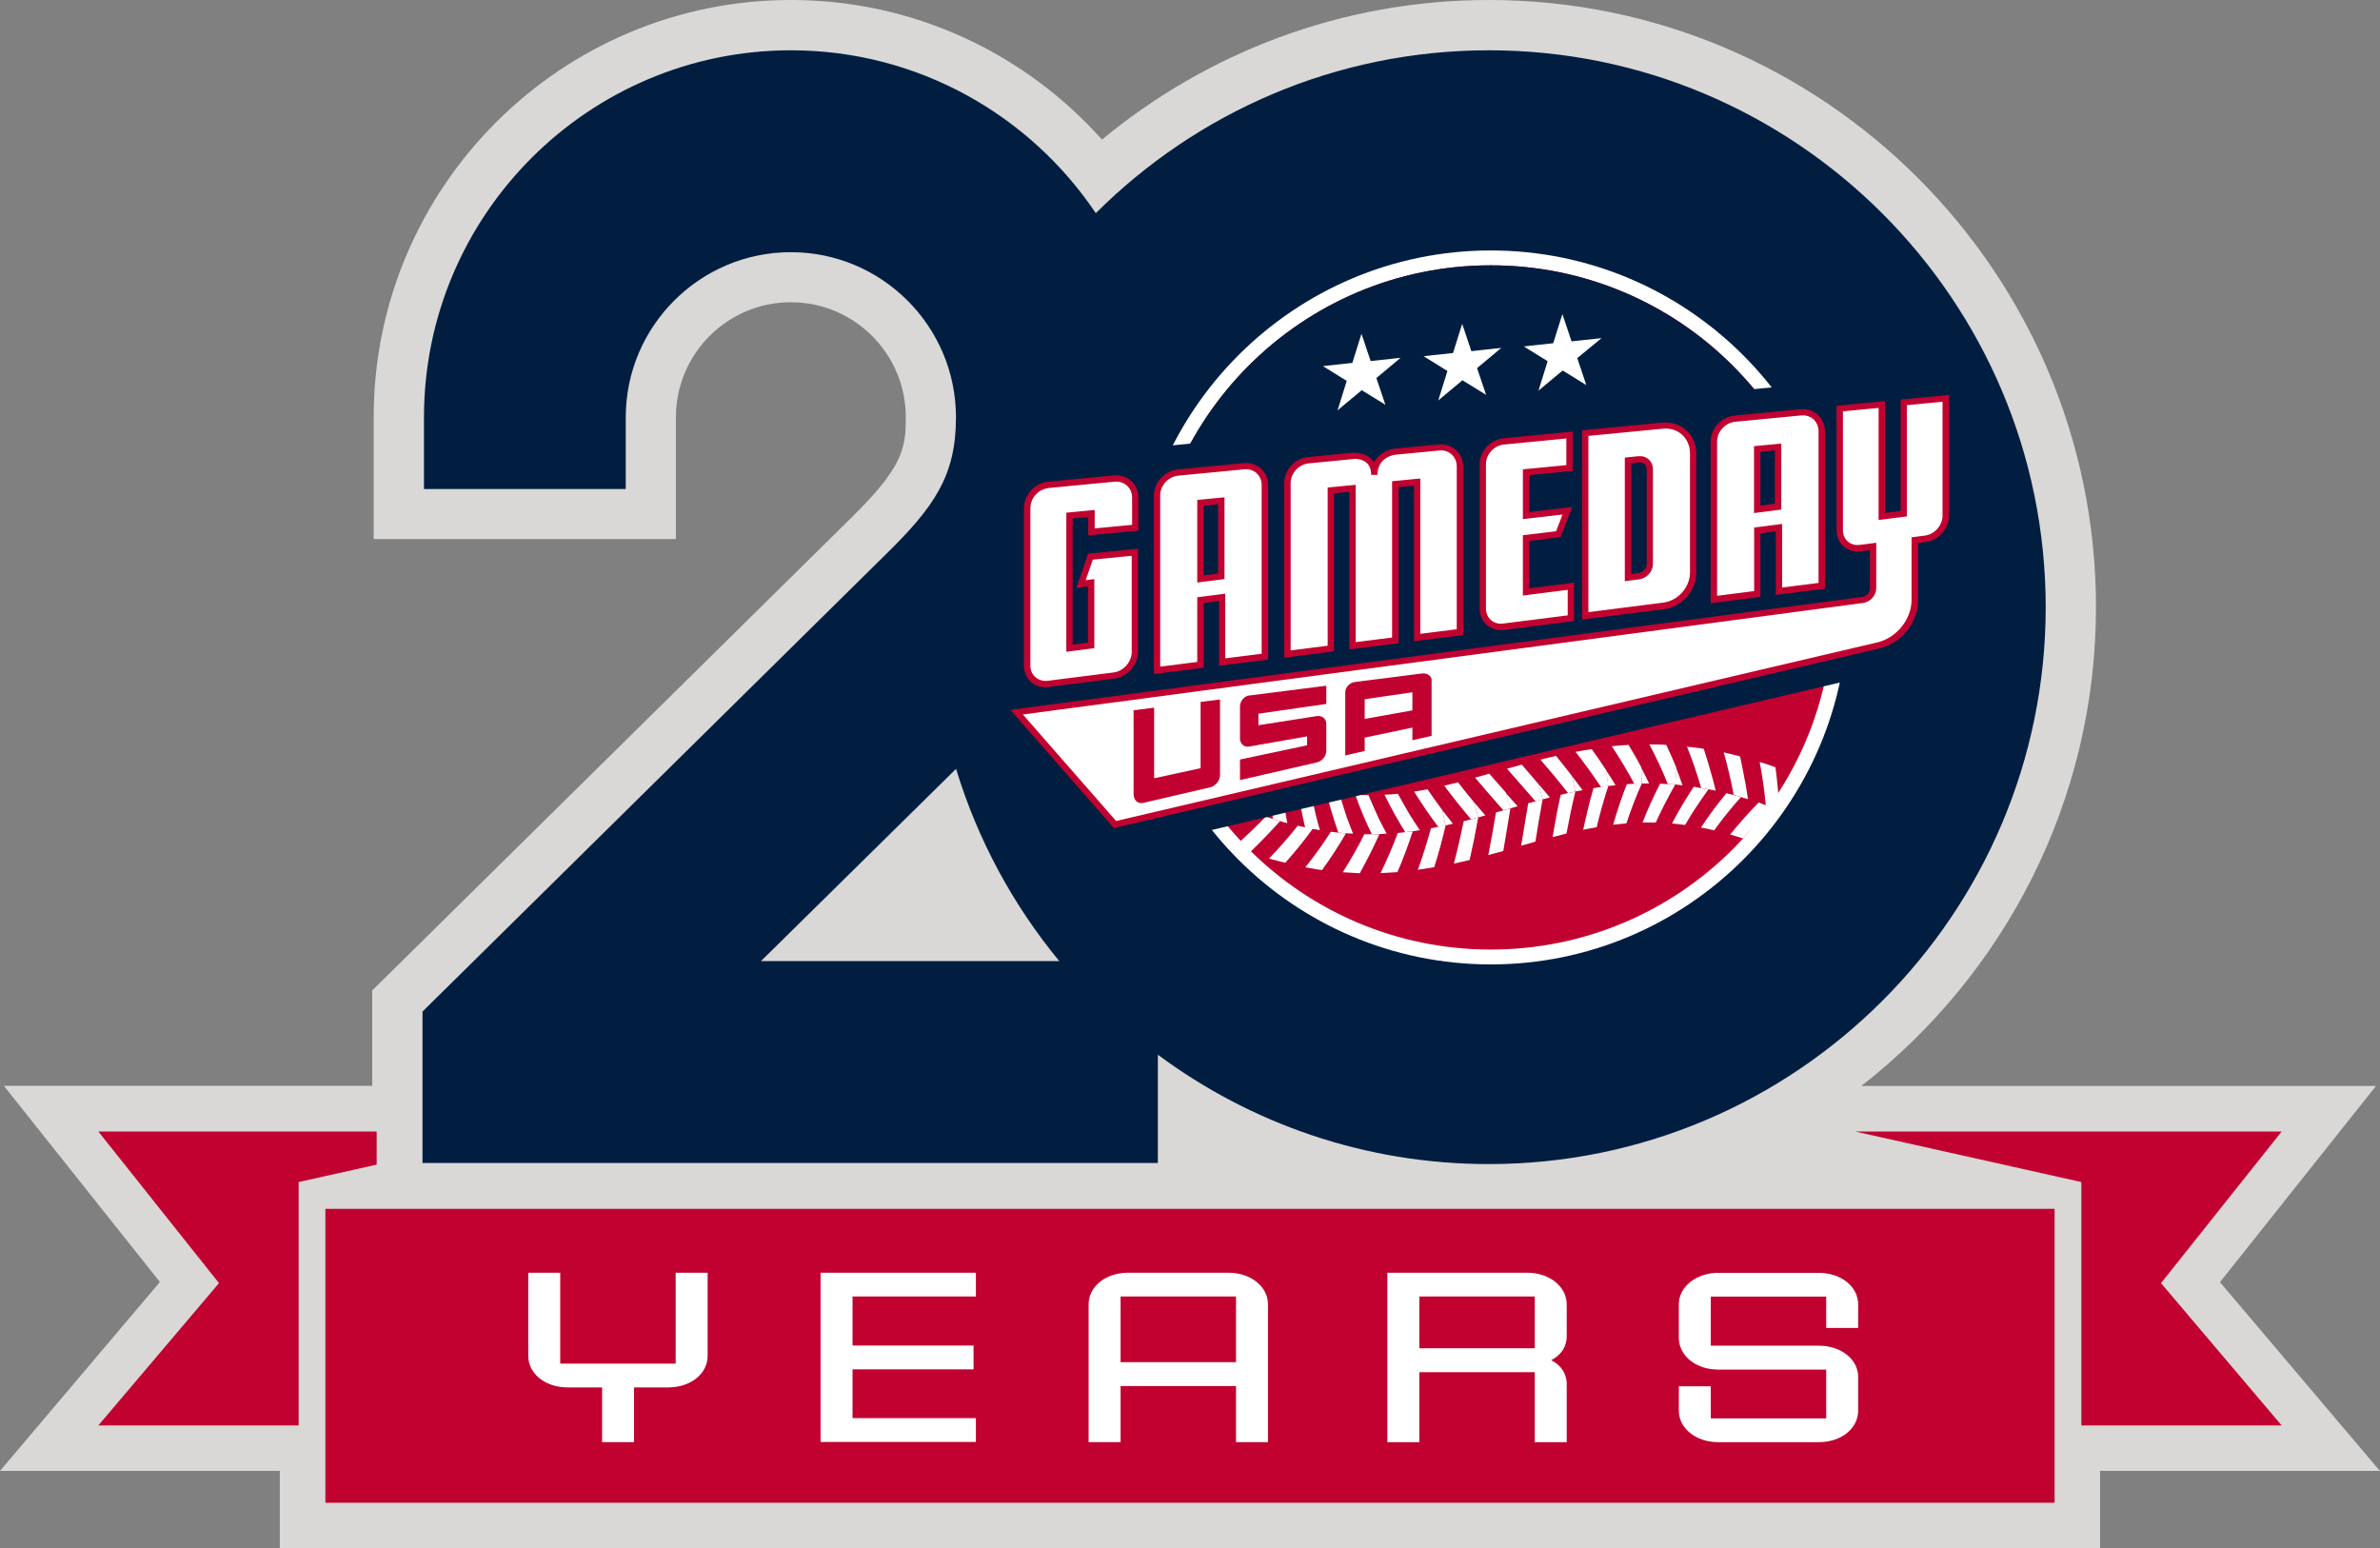 <svg xmlns="http://www.w3.org/2000/svg" id="a" width="192.15" height="125" viewBox="0 0 192.15 125"><rect x="0" y="0" width="192.15" height="125" fill="#808080" stroke="none"/><path d="M179.23,103.51l12.6-15.84h-41.55c11.51-8.98,18.94-22.96,18.94-38.66,0-27.02-21.99-49.01-49.01-49.01-11.86,0-22.75,4.24-31.24,11.27C82.8,4.36,73.83,0,63.86,0,45.28,0,30.17,15.11,30.17,33.68v9.84h24.4v-9.84c0-5.12,4.16-9.28,9.28-9.28s9.28,4.16,9.28,9.28c0,2.51-.2,4.01-4.47,8.19l-37.4,36.9-1.21,1.19v7.7H.31l12.6,15.84L0,118.75h22.59v6.25h146.96v-6.25h22.59l-12.91-15.24Z" fill="#d9d8d6"></path><path d="M168.04,95.43l-18.26-4.08h34.43s-9.74,12.24-9.74,12.24l9.74,11.49h-16.17v-19.65ZM7.94,115.08h16.17s0-19.65,0-19.65h0l18.26-4.08H7.94s9.74,12.24,9.74,12.24l-9.74,11.49ZM26.27,121.32h139.61s0-23.73,0-23.73H26.27s0,23.73,0,23.73Z" fill="#c10230"></path><path d="M57.13,102.75v6.71c0,1.45-1.37,2.55-3.19,2.55h-2.75v4.42h-2.58v-4.42h-2.77c-1.82,0-3.19-1.1-3.19-2.55v-6.71h2.58v7.34h9.32v-7.34h2.58ZM66.25,102.75h12.54v1.92h-9.96v3.96h9.77v1.92h-9.77v3.94h9.96v1.92h-12.54v-13.68ZM87.89,105.3c0-1.43,1.37-2.55,3.19-2.55h8.1c1.79,0,3.19,1.12,3.19,2.55v11.13h-2.58v-4.53h-9.32v4.53h-2.58v-11.13ZM99.79,109.97v-5.3h-9.32v5.3h9.32ZM112.01,102.75h11.29c1.79,0,3.19,1.12,3.19,2.55v2.59c0,.8-.42,1.49-1.25,1.92.81.43,1.2,1.06,1.25,1.81v4.81h-2.58v-5.65h-9.32v5.65h-2.58v-13.68ZM123.91,108.85v-4.18h-9.32v4.18h9.32ZM135.54,113.88v-1.96h2.58v2.59h9.32v-3.94h-8.71c-1.79,0-3.14-1.08-3.19-2.51v-2.75c0-1.43,1.4-2.55,3.19-2.55h8.1c1.82,0,3.19,1.12,3.19,2.55v1.9h-2.58v-2.53h-9.32v3.96h8.71c1.79,0,3.17,1.08,3.19,2.49v2.75c0,1.45-1.37,2.55-3.19,2.55h-8.1c-1.79,0-3.19-1.1-3.19-2.55Z" fill="#fff"></path><rect x="30.41" y="88.83" width="4.35" height="6.03" fill="#d9d8d6"></rect><path d="M120.21,4.06c-12.38,0-23.6,5.03-31.74,13.15-5.32-7.92-14.37-13.15-24.61-13.15-16.34,0-29.63,13.29-29.63,29.63v5.79h16.29v-5.79c0-7.35,5.98-13.33,13.33-13.33s13.33,5.98,13.33,13.33c0,4.73-1.76,7.24-5.69,11.09l-35.66,35.19-.45.44-1.27,1.26v12.22h59.37v-8.74c7.48,5.55,16.72,8.83,26.72,8.83,24.79,0,44.96-20.17,44.96-44.96S145,4.06,120.21,4.06ZM148.81,49.01c0,15.77-12.83,28.6-28.6,28.6s-28.6-12.83-28.6-28.6,12.83-28.6,28.6-28.6,28.6,12.83,28.6,28.6ZM77.19,62.08c1.75,5.74,4.6,10.99,8.33,15.51h-24.08l15.74-15.51Z" fill="#011e41"></path><path d="M120.36,78.02c-15.98,0-28.97-13-28.97-28.97s13-28.97,28.97-28.97,28.97,13,28.97,28.97-13,28.97-28.97,28.97Z" fill="#011e41"></path><path d="M120.36,21.42c15.26,0,27.62,12.37,27.62,27.62s-12.37,27.62-27.62,27.62-27.62-12.37-27.62-27.62,12.37-27.62,27.62-27.62M120.36,18.72c-16.72,0-30.32,13.6-30.32,30.32s13.6,30.32,30.32,30.32,30.32-13.6,30.32-30.32-13.6-30.32-30.32-30.32h0Z" fill="#011e41"></path><path d="M120.36,77.27c-15.56,0-28.22-12.66-28.22-28.22s12.66-28.22,28.22-28.22,28.22,12.66,28.22,28.22-12.66,28.22-28.22,28.22Z" fill="#c10230"></path><path d="M120.36,21.42c15.26,0,27.62,12.37,27.62,27.62s-12.37,27.62-27.62,27.62-27.62-12.37-27.62-27.62,12.37-27.62,27.62-27.62M120.36,20.22c-15.89,0-28.82,12.93-28.82,28.82s12.93,28.82,28.82,28.82,28.82-12.93,28.82-28.82-12.93-28.82-28.82-28.82h0Z" fill="#fff"></path><path d="M117.38,69.72c.3-1.15.56-2.28.79-3.42l1.17-.3v.02c-.2,1.13-.43,2.27-.69,3.41l-1.27.29Z" fill="#fff"></path><path d="M143.11,65.23c-.83.81-1.62,1.61-2.38,2.46l-1.05-.32c.72-.87,1.49-1.75,2.3-2.58l1.13.42v.02Z" fill="#fff"></path><path d="M122.81,68.28l.57-3.43,1.16-.32v.02c-.21,1.13-.4,2.27-.58,3.4l-1.16.33Z" fill="#fff"></path><path d="M120.16,69.03c.22-1.15.43-2.29.62-3.44l1.16-.33v.02s-.57,3.42-.57,3.42l-1.21.33Z" fill="#fff"></path><path d="M114.47,70.23c.4-1.12.75-2.24,1.06-3.36l1.18-.24v.02c-.26,1.11-.56,2.25-.92,3.36l-1.32.21Z" fill="#fff"></path><path d="M115.25,63.72c.38.55.78,1.14,1.19,1.68l.27,1.24-.59.12c-.69-.92-1.35-1.88-1.95-2.85.36-.06.72-.11,1.09-.19Z" fill="#fff"></path><path d="M108.65,67.27c-.2,0-.4-.04-.6-.06-.39-1.11-.72-2.18-.98-3.3.35.08.7.1,1.06.14.18.64.61,1.95.61,1.95.16.43.32.86.5,1.3l-.6-.03Z" fill="#fff"></path><path d="M109.42,64.16c.35.02.71.04,1.06.03.25.61.83,1.88.83,1.88.2.41.42.82.64,1.23l-.6.04h-.6c-.51-1.04-.95-2.09-1.33-3.18Z" fill="#fff"></path><path d="M113.45,67.18c-.61-.98-1.17-1.99-1.67-3.02.36-.02.71-.03,1.07-.08.32.58,1.02,1.78,1.02,1.78.25.39.5.78.76,1.16l-.59.09-.59.07Z" fill="#fff"></path><path d="M111.46,70.49c.52-1.08.99-2.16,1.39-3.24l1.2-.13v.02c-.35,1.08-.76,2.19-1.23,3.27l-1.36.08Z" fill="#fff"></path><polygon points="117.3 66.5 116.71 66.64 116.44 65.4 117.3 66.5" fill="#fff"></polygon><path d="M143.68,65.41l-.56-.21.45-1.19c.05.47.08.93.12,1.39Z" fill="#fff"></path><path d="M142.07,61.52c.43.13.86.26,1.27.42.1.69.16,1.41.23,2.09l-.45,1.19-.56-.21c-.11-1.17-.27-2.33-.49-3.48Z" fill="#fff"></path><path d="M105.79,63.67c.12.67.41,2,.41,2,.11.45.23.9.36,1.35l-.59-.11-.58-.11c.19.04.39.08.58.11v.02c-.69.95-1.42,1.85-2.2,2.72-.44-.11-.88-.2-1.31-.34.81-.84,1.6-1.75,2.32-2.65.2.05.39.1.59.14-.27-1.14-.48-2.28-.64-3.39l1.05.26Z" fill="#fff"></path><path d="M100.13,61.74l1.03.45c.01.68.07,2.05.07,2.05.03.46.07.93.11,1.39l-.56-.21-.05-.02s.03.01.05.02v.02c-.35.33-.71.66-1.07.97-.02-.49-.03-.97-.02-1.43.17.08.35.14.53.21-.07-1.16-.09-2.32-.08-3.45Z" fill="#fff"></path><path d="M129.84,63.46v.02c-.36,1.08-.67,2.21-.93,3.3-.36.06-.73.14-1.09.21.24-1.11.51-2.25.83-3.36.4-.06.79-.14,1.19-.17Z" fill="#fff"></path><path d="M125.35,67.58c.19-1.13.4-2.28.65-3.41.39-.09.78-.19,1.18-.26v.02c-.27,1.11-.5,2.25-.71,3.36l-1.12.29Z" fill="#fff"></path><path d="M140.54,64.37c-.76.84-1.49,1.76-2.15,2.67-.35-.09-.7-.17-1.06-.23.63-.97,1.31-1.87,2.05-2.77.39.1.78.18,1.17.31v.02Z" fill="#fff"></path><path d="M137.92,63.74c-.68.95-1.3,1.86-1.87,2.86l-1.06-.12c.52-1,1.11-1.98,1.75-2.96.4.06.79.14,1.19.21v.02Z" fill="#fff"></path><path d="M135.24,63.36c-.58,1.01-1.1,2.03-1.56,3.04h-1.07c.41-1.04.89-2.11,1.42-3.13l1.2.07v.02Z" fill="#fff"></path><path d="M132.54,63.26v.02c-.47,1.05-.88,2.13-1.23,3.19-.36.03-.72.08-1.07.11.31-1.08.68-2.2,1.1-3.27.4-.02.8-.06,1.21-.06Z" fill="#fff"></path><path d="M125.62,61.02c.44.53.88,1.09,1.3,1.64l.26,1.24c-.2.04-.39.08-.58.13-.71-.91-1.47-1.82-2.23-2.7.41-.11.83-.21,1.26-.3Z" fill="#fff"></path><path d="M138.16,62.47c.13.45.25.9.36,1.36-.2-.04-.39-.07-.59-.11l-.59-.11c-.32-1.14-.7-2.22-1.14-3.33.45.06.91.09,1.35.17.23.66.61,2.02.61,2.02Z" fill="#fff"></path><polygon points="119.92 65.83 119.34 65.99 119.01 64.77 119.92 65.83" fill="#fff"></polygon><path d="M134.53,60.14c.3.63.57,1.26.83,1.89l-.11,1.3-.6-.03c-.43-1.08-.93-2.16-1.49-3.2.46,0,.91,0,1.37.04Z" fill="#fff"></path><path d="M131.49,60.15c.36.6.7,1.18,1.02,1.8l.03,1.3c-.2,0-.4.01-.6.02-.54-1.01-1.16-2.05-1.81-3.02.45-.06.9-.08,1.35-.11Z" fill="#fff"></path><path d="M135.84,63.4l-.6-.07.11-1.26c.17.44.34.89.49,1.33Z" fill="#fff"></path><path d="M103.34,66.29l-.57-.18c-.17-1.15-.28-2.28-.34-3.44.34.14.69.26,1.04.36.06.66.23,2.04.23,2.04.07.46.14.93.23,1.38-.2-.04-.39-.1-.58-.16Z" fill="#fff"></path><path d="M102.18,65.93l1.15.36v.02c-.77.85-1.58,1.7-2.44,2.52l-1.02-.38c-.01-.09-.02-.18-.03-.26.81-.73,1.59-1.47,2.34-2.25Z" fill="#fff"></path><path d="M110.14,67.35h1.21s0,.02,0,.02c-.46,1.04-.99,2.09-1.57,3.13l-1.37-.08c.64-1.02,1.22-2.02,1.74-3.07Z" fill="#fff"></path><path d="M107.45,67.15c.4.04.8.11,1.2.13v.02c-.58,1.01-1.21,1.96-1.91,2.94-.46-.05-.9-.15-1.35-.22.74-.93,1.42-1.87,2.05-2.86Z" fill="#fff"></path><path d="M140.9,63.13c.08.47.16.93.22,1.39l-.58-.18c-.19-.05-.38-.12-.57-.17-.21-1.13-.48-2.28-.8-3.43l1.31.32c.16.67.41,2.06.41,2.06Z" fill="#fff"></path><polygon points="125.13 64.38 124.55 64.53 124.22 63.31 125.13 64.38" fill="#fff"></polygon><path d="M133.14,63.25h-.6s-.03-1.26-.03-1.26c.22.42.43.84.63,1.26Z" fill="#fff"></path><path d="M120.24,62.47l1.35,1.53.36,1.25-.58.16c-.77-.87-1.53-1.74-2.28-2.63l1.15-.32Z" fill="#fff"></path><path d="M117.71,63.16c.42.53.86,1.09,1.3,1.61l.33,1.22-.58.15c-.75-.89-1.47-1.79-2.16-2.71.37-.09.74-.17,1.11-.27Z" fill="#fff"></path><polygon points="122.52 65.09 121.94 65.26 121.59 64.04 122.52 65.09" fill="#fff"></polygon><polygon points="122.86 61.73 124.22 63.31 124.55 64.53 123.97 64.69 121.67 62.06 122.86 61.73" fill="#fff"></polygon><path d="M130.44,63.39l-.6.07-.16-1.26c.26.4.51.79.75,1.19Z" fill="#fff"></path><path d="M128.5,60.47c.41.56.81,1.15,1.19,1.73l.16,1.26c-.2.02-.4.04-.59.08-.64-.96-1.34-1.93-2.06-2.84.43-.09.87-.15,1.31-.22Z" fill="#fff"></path><polygon points="127.77 63.79 127.18 63.9 126.92 62.66 127.77 63.79" fill="#fff"></polygon><path d="M147.98,49.04c-4.24,0-55.25,15.26-55.25,0s12.37-27.62,27.62-27.62,27.62,12.37,27.62,27.62Z" fill="#011e41"></path><path d="M77.68,55.85l3.41-.45c-.24-.5-.38-1.06-.38-1.66v-12.79c0-2.05,1.6-3.81,3.64-4l5.33-.51c.17-.02.33-.02.49-.02.78.02,1.5.28,2.09.69.64-.64,1.49-1.07,2.44-1.16l5.32-.51c.17-.02.33-.02.49-.02.78.02,1.49.28,2.08.69.64-.64,1.49-1.07,2.44-1.16l3.59-.35s.18-.02.45-.01c.46.01.89.09,1.29.23.52-.31,1.1-.49,1.68-.55l3.53-.34c.17-.02.33-.02.49-.02.81.02,1.55.3,2.15.74.64-.67,1.52-1.13,2.5-1.22l13.22-1.28c.2-.02.4-.03.59-.02.96.03,1.84.35,2.56.89.66-.79,1.61-1.33,2.69-1.43l5.32-.51c.17-.02.33-.02.49-.02.24,0,.48.04.71.09v-.19l13-1.25v11.93c0,1.64-1.04,3.12-2.5,3.76v3.02c0,2.78-2.07,5.3-4.82,5.88l-62.76,14.73-11.55-13.19Z" fill="#011e41"></path><path d="M84.62,39.15l5.33-.51c.94-.09,1.7.6,1.7,1.53v2.44l-3.54.34v-1.49l-1.77.17v10.71l1.75-.22v-5.06l-.82.1.77-2.21,3.58-.36v8.04c0,.94-.76,1.79-1.7,1.91l-5.3.67c-.94.12-1.7-.54-1.7-1.48v-12.72c0-.94.76-1.77,1.7-1.86ZM112.66,39.09l1.75-.17v12.55l3.46-.44v-13.37c0-.94-.76-1.62-1.69-1.53l-3.53.34s-1.69.16-1.69,1.88c0-1.71-1.73-1.55-1.73-1.55l-3.59.35c-.94.09-1.69.92-1.69,1.86v13.8l3.5-.44v-12.77l1.75-.17v12.71l3.46-.44v-12.61ZM96.91,53.67v-5.22l1.75-.22v5.22l3.46-.44v-13.85c0-.94-.76-1.62-1.69-1.53l-5.32.51c-.94.09-1.69.92-1.69,1.86v14.11l3.5-.44ZM96.91,40.59l1.69-.16v6.1l-1.69.21v-6.15ZM141.87,47.95v-5.13l1.75-.22v5.13l3.46-.44v-12.48c0-.94-.76-1.62-1.69-1.53l-5.32.51c-.94.09-1.69.92-1.69,1.86v12.74l3.5-.44ZM141.87,36.24l1.69-.16v4.82l-1.69.21v-4.87ZM119.71,37.48v11.65c0,.93.75,1.58,1.68,1.47l5.43-.69v-2.58l-3.62.46v-4.35l2.61-.31.73-1.89-3.34.39v-3.5l3.51-.34v-2.66l-5.32.52c-.93.09-1.68.91-1.68,1.84ZM127.98,34.97v14.75l6.33-.8c1.31-.17,2.37-1.36,2.37-2.67v-9.65c0-1.36-1.1-2.36-2.47-2.23l-6.24.6ZM132.32,37.09c.49-.05.88.31.88.79v7.64c0,.49-.39.93-.88.99l-.88.11v-9.46l.88-.09ZM153.69,32.49v8.98l-1.77.22v-9.04l-3.4.33v9.82c0,.91.74,1.56,1.66,1.45l1.04-.13v3.37c0,.46-.38.89-.85.95l-68.3,9.06,7.94,9.07,61.49-14.43c1.74-.36,3.08-1.98,3.08-3.72v-4.81l.84-.11c.91-.12,1.66-.95,1.66-1.87v-9.48l-3.4.33Z" fill="#fff"></path><path d="M89.93,66.85l-8.36-9.54,68.78-9.12c.33-.04.62-.36.62-.69v-3.08s-.74.1-.74.1c-.52.07-1.01-.08-1.38-.4-.37-.32-.57-.78-.57-1.3v-10.06l3.91-.38v9.03l1.26-.16v-8.99l3.91-.38v9.76c0,1.04-.84,1.99-1.88,2.12l-.62.08v4.58c0,1.88-1.41,3.59-3.29,3.97l-61.63,14.46ZM82.59,57.69l7.52,8.59,61.34-14.39c1.62-.33,2.88-1.85,2.88-3.47v-5.04l1.07-.14c.79-.1,1.43-.82,1.43-1.61v-9.2l-2.88.28v8.98l-2.28.29v-9.05l-2.88.28v9.59c0,.37.14.69.39.91.26.23.6.33.97.28l1.33-.17v3.66c0,.6-.48,1.12-1.07,1.2l-67.82,9ZM84.41,55.49c-.44,0-.84-.15-1.16-.43-.37-.33-.58-.8-.58-1.33v-12.72c0-1.06.87-2.01,1.93-2.12l5.33-.51c.53-.05,1.03.11,1.4.45.37.34.58.81.58,1.34v2.67l-4.05.39v-1.49l-1.26.12v10.18l1.24-.16v-4.54l-.94.12.95-2.76,4.03-.4v8.32c0,1.06-.86,2.03-1.92,2.17l-5.3.67c-.08.01-.17.02-.25.02ZM84.65,39.41c-.81.08-1.46.8-1.46,1.6v12.72c0,.38.14.71.41.94.27.23.62.34,1,.29l5.3-.67c.81-.1,1.47-.85,1.47-1.66v-7.76l-3.14.31-.58,1.66.7-.09v5.58l-2.26.29v-11.23l2.29-.22v1.49l3.02-.29v-2.2c0-.38-.15-.72-.41-.96-.27-.24-.62-.36-1.01-.32l-5.33.51ZM93.16,54.41v-14.4c0-1.06.86-2.01,1.93-2.11l5.32-.51c.53-.05,1.02.11,1.4.45.37.34.58.81.58,1.34v14.07l-3.97.5v-5.22l-1.24.16v5.22l-4.01.51ZM100.59,37.89s-.09,0-.14,0l-5.32.51c-.81.08-1.46.8-1.46,1.6v13.82l2.99-.38v-5.22l2.26-.29v5.22l2.94-.37v-13.62c0-.38-.15-.72-.41-.96-.23-.21-.54-.32-.86-.32ZM103.68,53.1v-14.09c0-1.06.86-2.01,1.93-2.11l3.59-.35s.9-.07,1.49.47c.1.09.18.19.25.3.4-.75,1.2-1.05,1.68-1.1l3.53-.34c.53-.05,1.02.11,1.4.45.37.34.58.81.58,1.34v13.6l-3.97.5v-12.56l-1.24.12v12.6s-3.98.5-3.98.5v-12.72l-1.24.12v12.76l-4.01.51ZM109.33,37.06c-.05,0-.08,0-.08,0l-3.59.35c-.81.08-1.46.8-1.46,1.6v13.5l2.99-.38v-12.77l2.26-.22v12.7l2.94-.37v-12.62s2.28-.22,2.28-.22v12.54l2.94-.37v-13.15c0-.38-.15-.72-.41-.96-.27-.24-.62-.36-1-.32l-3.53.34c-.06,0-1.46.17-1.46,1.63h-.51c0-.42-.12-.75-.35-.96-.33-.31-.82-.34-1.01-.34ZM121.18,50.87c-.43,0-.83-.15-1.15-.42-.37-.33-.57-.79-.57-1.31v-11.65c0-1.05.86-2,1.91-2.1l5.6-.55v3.18l-3.51.34v2.98l3.48-.41-.95,2.43-2.53.31v3.83l3.62-.46v3.1l-5.65.72c-.08.01-.17.02-.25.02ZM126.46,35.4l-5.04.49c-.8.08-1.45.79-1.45,1.59v11.65c0,.37.14.7.4.93.26.23.61.33.99.28l5.21-.66v-2.06l-3.62.46v-4.87l2.68-.32.52-1.35-3.2.37v-4.02l3.51-.34v-2.15ZM127.73,50.01v-15.27l6.47-.62c.74-.07,1.43.15,1.95.62.52.47.8,1.13.8,1.86v9.65c0,1.43-1.16,2.75-2.6,2.93l-6.62.84ZM128.24,35.2v14.22l6.05-.77c1.18-.15,2.15-1.23,2.15-2.42v-9.65c0-.58-.23-1.11-.63-1.48-.41-.37-.96-.55-1.55-.49l-6.01.58ZM138.11,48.69v-13.03c0-1.06.86-2.01,1.93-2.11l5.32-.51c.53-.05,1.02.11,1.4.45.37.34.58.81.58,1.34v12.7l-3.97.5v-5.13l-1.24.16v5.13l-4.01.51ZM145.55,33.54s-.09,0-.14,0l-5.32.51c-.81.08-1.46.8-1.46,1.6v12.45l2.99-.38v-5.13l2.26-.29v5.13l2.94-.37v-12.25c0-.38-.15-.72-.41-.96-.23-.21-.54-.32-.86-.32ZM96.66,47.03v-6.67l2.2-.21v6.6l-2.2.28ZM97.17,40.83v5.62l1.17-.15v-5.59l-1.17.11ZM131.18,46.92v-9.98l1.11-.11c.31-.03.6.06.82.26.22.2.34.48.34.79v7.64c0,.62-.49,1.17-1.1,1.25l-1.17.15ZM131.7,37.41v8.93l.59-.08c.36-.04.66-.38.66-.74v-7.64c0-.16-.06-.3-.17-.41-.11-.1-.26-.15-.43-.13l-.02-.26.02.26-.65.06ZM141.61,41.41v-5.39l2.2-.21v5.33l-2.2.28ZM142.13,36.48v4.34l1.17-.15v-4.31l-1.17.11Z" fill="#c10230"></path><polygon points="125.04 29.12 123.26 28.02 125.46 27.78 126.14 25.6 126.83 27.63 129.05 27.4 127.25 28.87 127.93 30.91 126.15 29.81 124.35 31.31 125.04 29.12" fill="#fff"></polygon><path d="M126.15,25.85l.63,1.87,2.04-.22-1.65,1.35.63,1.89-1.65-1.02-1.65,1.37.63-2-1.65-1.02,2.04-.22.63-2M126.14,25.36l-.14.44-.6,1.91-1.94.21-.43.05.37.23,1.55.96-.59,1.89-.15.49.39-.33,1.56-1.3,1.56.96.35.22-.13-.39-.6-1.79,1.57-1.29.39-.32-.5.05-1.92.21-.59-1.76-.15-.44h0Z" fill="#fff"></path><polygon points="116.95 29.91 115.16 28.8 117.37 28.57 118.05 26.39 118.73 28.42 120.96 28.18 119.16 29.68 119.84 31.7 118.06 30.6 116.26 32.1 116.95 29.91" fill="#fff"></polygon><path d="M118.05,26.63l.63,1.87,2.04-.22-1.65,1.37.63,1.87-1.65-1.02-1.65,1.37.63-2-1.65-1.02,2.04-.22.63-2M118.05,26.15l-.14.44-.6,1.91-1.94.21-.43.05.37.23,1.55.96-.59,1.89-.15.49.39-.33,1.56-1.3,1.56.96.35.22-.13-.39-.6-1.77,1.57-1.31.38-.32-.49.05-1.92.21-.59-1.76-.15-.44h0Z" fill="#fff"></path><polygon points="108.82 30.71 107.03 29.6 109.24 29.37 109.92 27.19 110.6 29.22 112.83 28.98 111.03 30.48 111.71 32.5 109.93 31.4 108.13 32.9 108.82 30.71" fill="#fff"></polygon><path d="M109.92,27.43l.63,1.87,2.04-.22-1.65,1.37.63,1.87-1.65-1.02-1.65,1.37.63-2-1.65-1.02,2.04-.22.63-2M109.92,26.95l-.14.44-.6,1.91-1.94.21-.43.05.37.23,1.55.96-.59,1.89-.15.49.39-.33,1.56-1.3,1.56.96.35.22-.13-.39-.6-1.77,1.57-1.31.38-.32-.49.05-1.92.21-.59-1.76-.15-.44h0Z" fill="#fff"></path><path d="M100.87,56.15l6.21-.79v1.47l-5.48.79v.93l4.72-.74c.42-.06.76.22.76.63v2.19c0,.41-.34.82-.76.92l-6.21,1.43v-1.66l5.42-1.15v-.72l-4.66.82c-.42.08-.76-.22-.76-.66v-2.57c0-.44.34-.85.76-.9ZM96.92,62.02l-3.74.81v-5.7l-1.66.21v6.77c0,.49.35.81.78.71l5.42-1.26c.43-.1.78-.55.78-1.01v-6.08l-1.57.2v5.37ZM115.58,54.96v4.45l-1.55.35v-1.02l-3.85.81v1.08l-1.57.36v-5.09c0-.41.35-.79.78-.84l5.42-.69c.43-.05.78.21.78.58ZM114.03,57.35v-1.46l-3.85.56v1.59l3.85-.69Z" fill="#c10230"></path></svg>